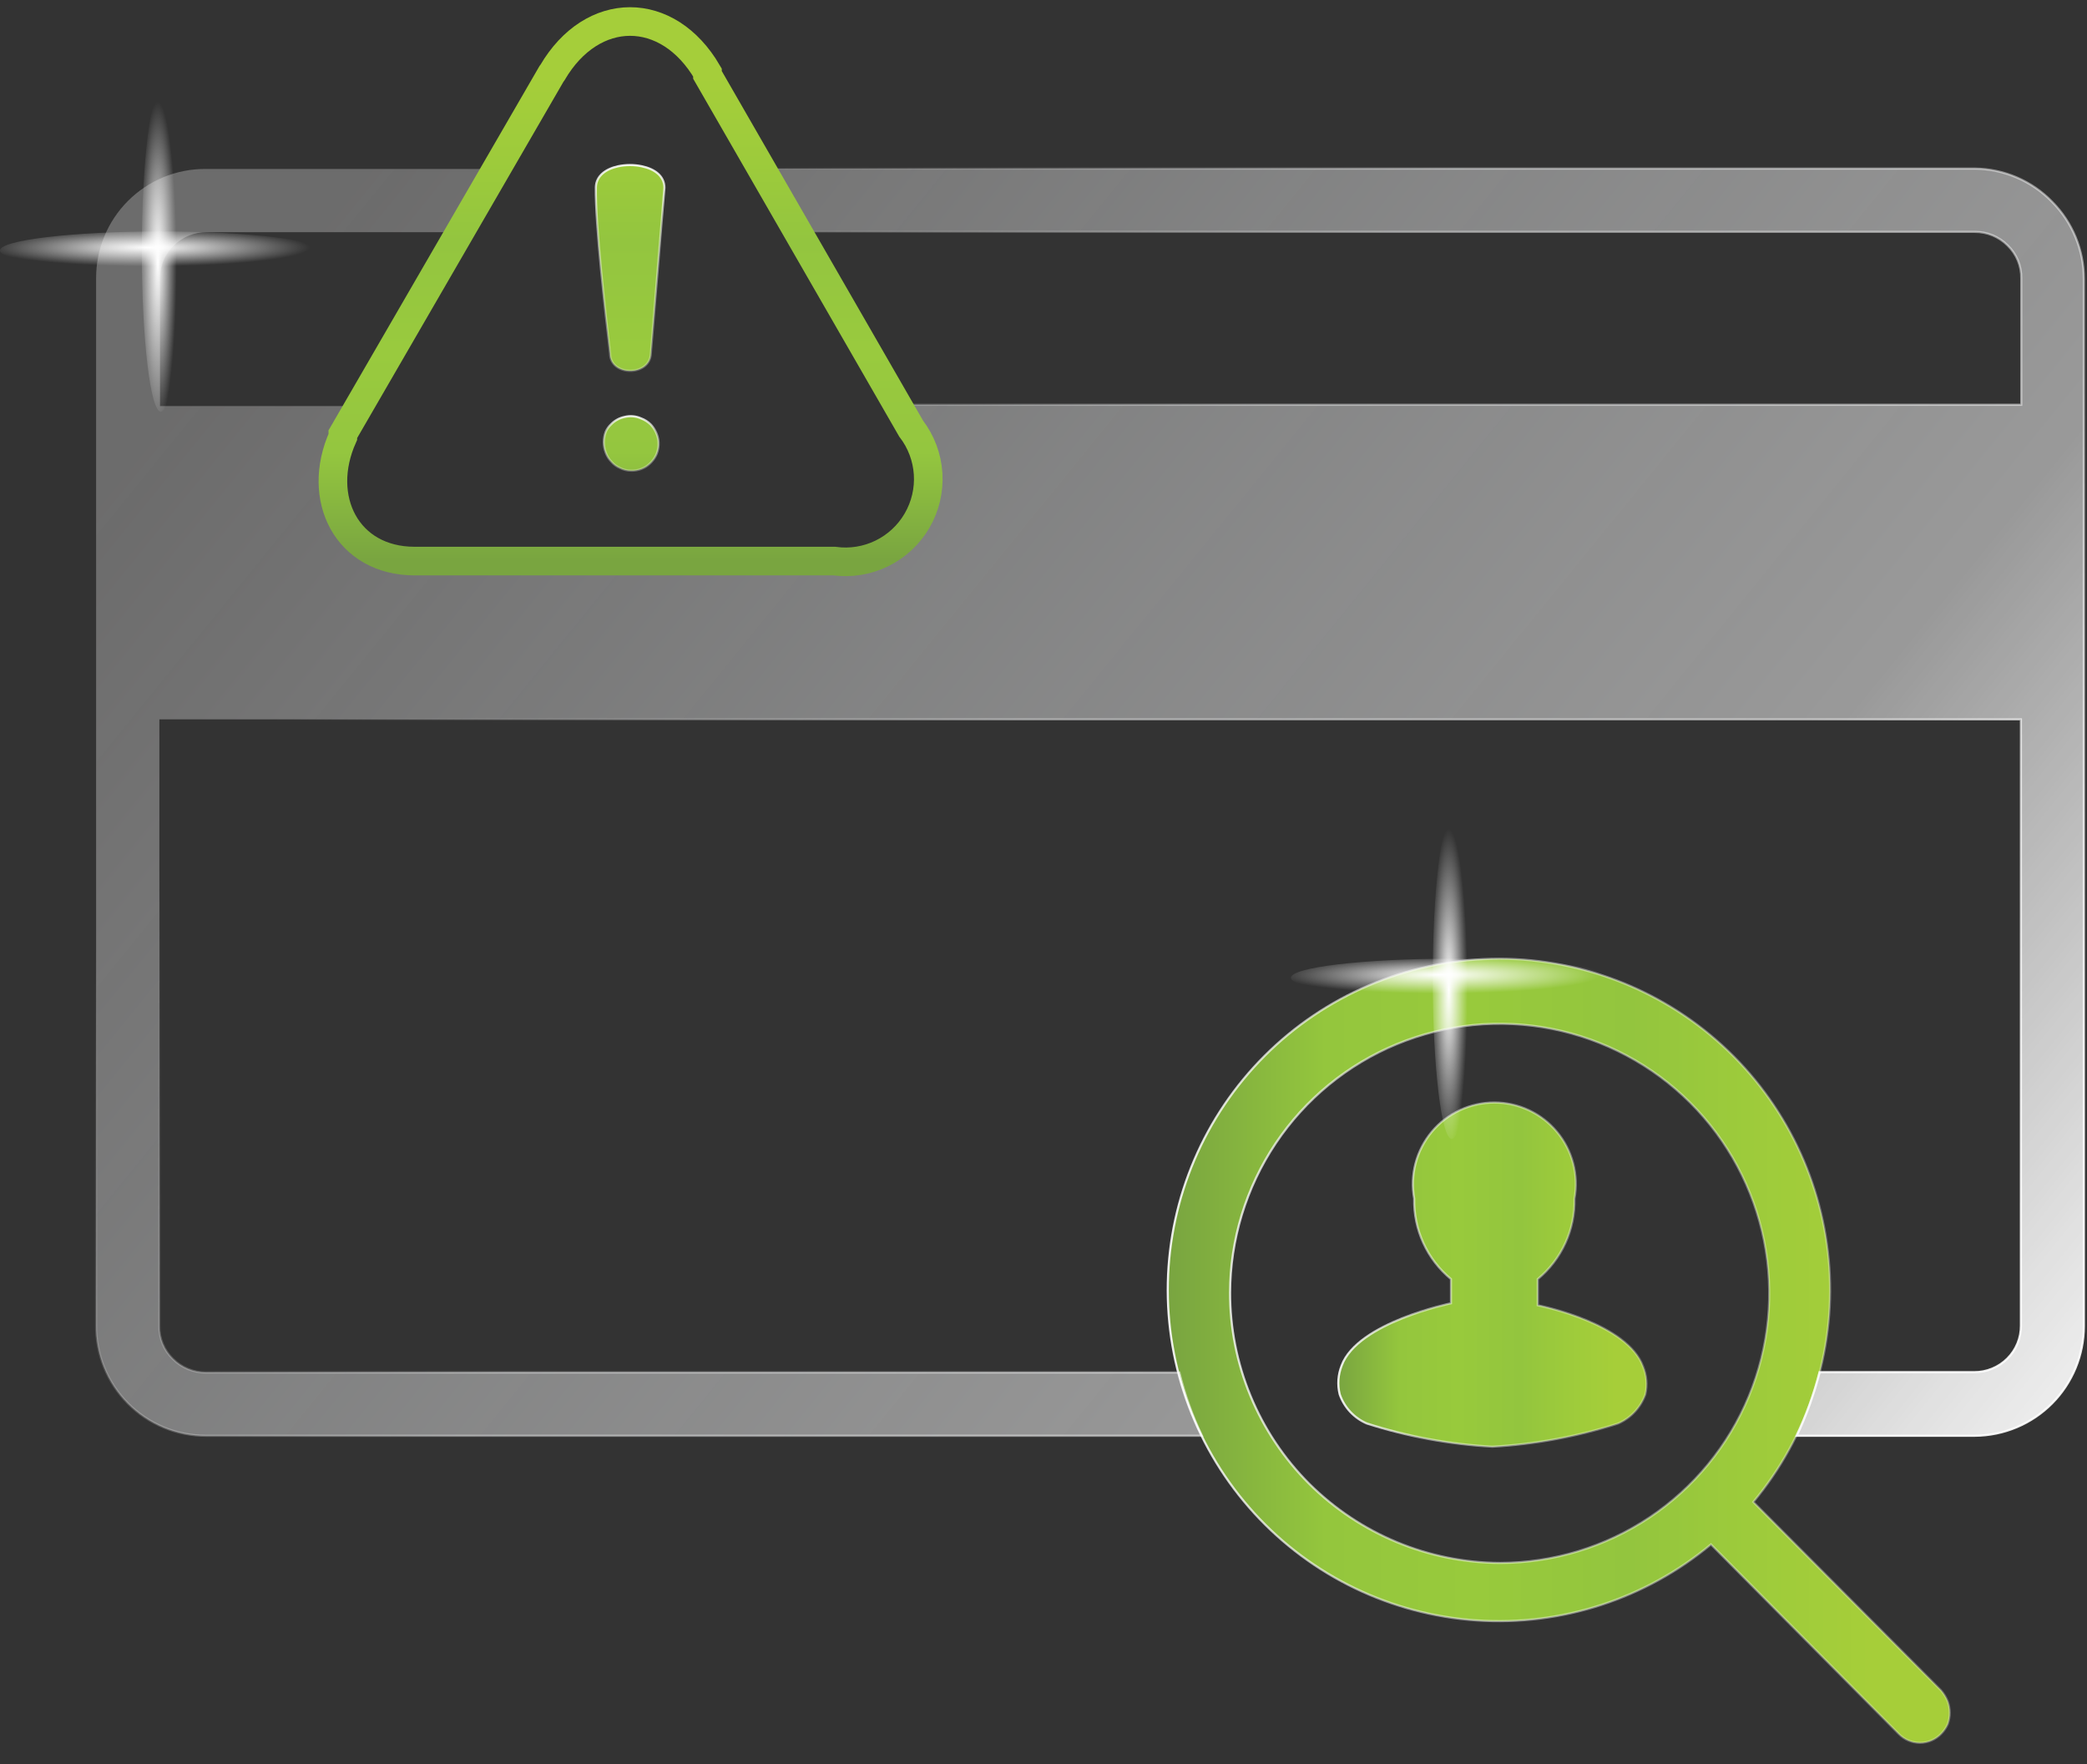 <svg width="97" height="82" viewBox="0 0 97 82" fill="none" xmlns="http://www.w3.org/2000/svg">
<rect x="0" y="0" width="97" height="82" fill="#333333" stroke="none"/>
<path d="M90.22 78.566L81.492 69.807C84.028 66.764 85.294 62.86 85.025 58.907C84.755 54.955 82.973 51.258 80.047 48.587C77.122 45.915 73.279 44.474 69.319 44.564C65.358 44.654 61.584 46.267 58.783 49.069C55.982 51.87 54.368 55.643 54.279 59.604C54.189 63.565 55.63 67.407 58.301 70.333C60.973 73.258 64.669 75.041 68.622 75.31C72.574 75.579 76.478 74.314 79.522 71.778L88.249 80.582C88.377 80.714 88.53 80.82 88.7 80.891C88.869 80.963 89.051 81 89.235 81C89.418 81 89.6 80.963 89.77 80.891C89.939 80.82 90.092 80.714 90.22 80.582C90.348 80.453 90.452 80.302 90.528 80.136C90.59 79.963 90.622 79.781 90.62 79.597C90.62 79.418 90.588 79.241 90.528 79.074C90.453 78.889 90.349 78.718 90.22 78.566ZM57.172 60.094C57.175 57.618 57.912 55.197 59.29 53.139C60.668 51.081 62.625 49.477 64.913 48.531C67.202 47.585 69.72 47.338 72.15 47.822C74.579 48.306 76.81 49.499 78.561 51.25C80.312 53.001 81.505 55.233 81.989 57.662C82.473 60.091 82.227 62.609 81.28 64.898C80.334 67.186 78.73 69.144 76.672 70.522C74.614 71.899 72.194 72.636 69.717 72.639C66.393 72.624 63.209 71.302 60.85 68.961C59.679 67.792 58.751 66.402 58.12 64.873C57.488 63.343 57.166 61.703 57.172 60.048V60.094Z" fill="url(#paint0_linear_900_13111)"/>
<path d="M76.367 63.511C75.643 61.526 71.749 60.725 71.472 60.664V59.448C72.021 58.994 72.46 58.422 72.756 57.774C73.052 57.126 73.197 56.419 73.18 55.707C73.28 55.162 73.259 54.6 73.117 54.064C72.976 53.527 72.719 53.028 72.363 52.602C72.008 52.176 71.563 51.833 71.061 51.598C70.558 51.363 70.01 51.241 69.455 51.241C68.9 51.241 68.352 51.363 67.85 51.598C67.347 51.833 66.903 52.176 66.547 52.602C66.192 53.028 65.935 53.527 65.793 54.064C65.652 54.6 65.631 55.162 65.73 55.707C65.714 56.419 65.859 57.126 66.155 57.774C66.451 58.422 66.89 58.994 67.439 59.448V60.572C67.439 60.572 63.098 61.464 62.359 63.465C62.189 63.891 62.157 64.359 62.267 64.805C62.372 65.106 62.538 65.382 62.755 65.615C62.973 65.848 63.236 66.033 63.529 66.159C65.42 66.766 67.38 67.128 69.363 67.237C71.351 67.127 73.316 66.765 75.212 66.159C75.504 66.031 75.766 65.845 75.983 65.612C76.2 65.379 76.367 65.104 76.475 64.805C76.572 64.373 76.535 63.921 76.367 63.511Z" fill="url(#paint1_linear_900_13111)"/>
<path d="M90.22 78.566L81.492 69.807C84.028 66.764 85.294 62.86 85.025 58.907C84.755 54.955 82.973 51.258 80.047 48.587C77.122 45.915 73.279 44.474 69.319 44.564C65.358 44.654 61.584 46.267 58.783 49.069C55.982 51.87 54.368 55.643 54.279 59.604C54.189 63.565 55.63 67.407 58.301 70.333C60.973 73.258 64.669 75.041 68.622 75.31C72.574 75.579 76.478 74.314 79.522 71.778L88.249 80.582C88.377 80.714 88.53 80.82 88.7 80.891C88.869 80.963 89.051 81 89.235 81C89.418 81 89.6 80.963 89.77 80.891C89.939 80.82 90.092 80.714 90.22 80.582C90.348 80.453 90.452 80.302 90.528 80.136C90.59 79.963 90.622 79.781 90.62 79.597C90.62 79.418 90.588 79.241 90.528 79.074C90.453 78.889 90.349 78.718 90.22 78.566ZM57.172 60.094C57.175 57.618 57.912 55.197 59.29 53.139C60.668 51.081 62.625 49.477 64.913 48.531C67.202 47.585 69.72 47.338 72.15 47.822C74.579 48.306 76.81 49.499 78.561 51.25C80.312 53.001 81.505 55.233 81.989 57.662C82.473 60.091 82.227 62.609 81.28 64.898C80.334 67.186 78.73 69.144 76.672 70.522C74.614 71.899 72.194 72.636 69.717 72.639C66.393 72.624 63.209 71.302 60.85 68.961C59.679 67.792 58.751 66.402 58.12 64.873C57.488 63.343 57.166 61.703 57.172 60.048V60.094Z" stroke="url(#paint2_linear_900_13111)" stroke-width="0.1" stroke-miterlimit="10"/>
<path d="M76.367 63.511C75.643 61.526 71.749 60.725 71.472 60.664V59.448C72.021 58.994 72.46 58.422 72.756 57.774C73.052 57.126 73.197 56.419 73.18 55.707C73.28 55.162 73.259 54.6 73.117 54.064C72.976 53.527 72.719 53.028 72.363 52.602C72.008 52.176 71.563 51.833 71.061 51.598C70.558 51.363 70.01 51.241 69.455 51.241C68.9 51.241 68.352 51.363 67.85 51.598C67.347 51.833 66.903 52.176 66.547 52.602C66.192 53.028 65.935 53.527 65.793 54.064C65.652 54.6 65.631 55.162 65.73 55.707C65.714 56.419 65.859 57.126 66.155 57.774C66.451 58.422 66.89 58.994 67.439 59.448V60.572C67.439 60.572 63.098 61.464 62.359 63.465C62.189 63.891 62.157 64.359 62.267 64.805C62.372 65.106 62.538 65.382 62.755 65.615C62.973 65.848 63.236 66.033 63.529 66.159C65.42 66.766 67.38 67.128 69.363 67.237C71.351 67.127 73.316 66.765 75.212 66.159C75.504 66.031 75.766 65.845 75.983 65.612C76.2 65.379 76.367 65.104 76.475 64.805C76.572 64.373 76.535 63.921 76.367 63.511Z" stroke="url(#paint3_linear_900_13111)" stroke-width="0.1" stroke-miterlimit="10"/>
<path d="M95.376 9.376C94.909 8.895 94.352 8.512 93.737 8.248C93.121 7.984 92.46 7.844 91.79 7.836H35.437L37.13 10.776H91.774C92.06 10.774 92.344 10.828 92.608 10.936C92.872 11.045 93.112 11.205 93.314 11.408C93.519 11.607 93.681 11.846 93.79 12.111C93.899 12.376 93.951 12.661 93.945 12.947V18.811H41.733L42.518 20.197C42.982 20.802 43.257 21.531 43.306 22.292C43.355 23.053 43.177 23.812 42.795 24.472C42.412 25.131 41.842 25.663 41.157 25.998C40.472 26.333 39.702 26.457 38.947 26.354H19.398C18.71 26.376 18.029 26.212 17.428 25.878C16.826 25.544 16.327 25.053 15.982 24.457C15.638 23.861 15.462 23.184 15.472 22.496C15.483 21.808 15.68 21.136 16.042 20.551C16.062 20.502 16.088 20.455 16.119 20.412L17.027 18.873H7.438V12.962C7.431 12.676 7.484 12.392 7.593 12.127C7.701 11.862 7.863 11.622 8.069 11.423C8.27 11.22 8.51 11.06 8.775 10.952C9.039 10.843 9.322 10.789 9.608 10.792H21.707L23.4 7.852H9.547C8.879 7.85 8.217 7.98 7.6 8.234C6.983 8.489 6.422 8.863 5.95 9.335C5.478 9.807 5.104 10.368 4.849 10.985C4.595 11.602 4.465 12.264 4.467 12.931V61.572C4.459 62.248 4.585 62.918 4.838 63.545C5.092 64.171 5.467 64.741 5.943 65.22C6.418 65.7 6.984 66.081 7.608 66.34C8.232 66.599 8.902 66.731 9.577 66.729H55.863C55.414 65.787 55.063 64.802 54.816 63.789H9.577C9.292 63.792 9.008 63.737 8.744 63.629C8.479 63.521 8.239 63.361 8.038 63.158C7.832 62.959 7.67 62.719 7.562 62.454C7.453 62.189 7.4 61.905 7.407 61.619V33.434H93.929V61.603C93.932 61.889 93.878 62.172 93.769 62.437C93.661 62.701 93.501 62.941 93.298 63.142C93.096 63.344 92.856 63.503 92.591 63.611C92.327 63.72 92.044 63.775 91.759 63.773H84.571C84.31 64.79 83.954 65.779 83.508 66.729H91.79C93.136 66.721 94.424 66.18 95.373 65.226C96.321 64.271 96.854 62.98 96.854 61.634V12.962C96.855 11.618 96.324 10.329 95.376 9.376Z" fill="url(#paint4_linear_900_13111)"/>
<path d="M95.376 9.376C94.909 8.895 94.352 8.512 93.737 8.248C93.121 7.984 92.46 7.844 91.79 7.836H35.437L37.13 10.776H91.774C92.06 10.774 92.344 10.828 92.608 10.936C92.872 11.045 93.112 11.205 93.314 11.408C93.519 11.607 93.681 11.846 93.79 12.111C93.899 12.376 93.951 12.661 93.945 12.947V18.811H41.733L42.518 20.197C42.982 20.802 43.257 21.531 43.306 22.292C43.355 23.053 43.177 23.812 42.795 24.472C42.412 25.131 41.842 25.663 41.157 25.998C40.472 26.333 39.702 26.457 38.947 26.354H19.398C18.71 26.376 18.029 26.212 17.428 25.878C16.826 25.544 16.327 25.053 15.982 24.457C15.638 23.861 15.462 23.184 15.472 22.496C15.483 21.808 15.68 21.136 16.042 20.551C16.062 20.502 16.088 20.455 16.119 20.412L17.027 18.873H7.438V12.962C7.431 12.676 7.484 12.392 7.593 12.127C7.701 11.862 7.863 11.622 8.069 11.423C8.27 11.22 8.51 11.06 8.775 10.952C9.039 10.843 9.322 10.789 9.608 10.792H21.707L23.4 7.852H9.547C8.879 7.85 8.217 7.98 7.6 8.234C6.983 8.489 6.422 8.863 5.95 9.335C5.478 9.807 5.104 10.368 4.849 10.985C4.595 11.602 4.465 12.264 4.467 12.931V61.572C4.459 62.248 4.585 62.918 4.838 63.545C5.092 64.171 5.467 64.741 5.943 65.22C6.418 65.7 6.984 66.081 7.608 66.34C8.232 66.599 8.902 66.731 9.577 66.729H55.863C55.414 65.787 55.063 64.802 54.816 63.789H9.577C9.292 63.792 9.008 63.737 8.744 63.629C8.479 63.521 8.239 63.361 8.038 63.158C7.832 62.959 7.67 62.719 7.562 62.454C7.453 62.189 7.4 61.905 7.407 61.619V33.434H93.929V61.603C93.932 61.889 93.878 62.172 93.769 62.437C93.661 62.701 93.501 62.941 93.298 63.142C93.096 63.344 92.856 63.503 92.591 63.611C92.327 63.72 92.044 63.775 91.759 63.773H84.571C84.31 64.79 83.954 65.779 83.508 66.729H91.79C93.136 66.721 94.424 66.18 95.373 65.226C96.321 64.271 96.854 62.98 96.854 61.634V12.962C96.855 11.618 96.324 10.329 95.376 9.376Z" stroke="url(#paint5_linear_900_13111)" stroke-width="0.1" stroke-miterlimit="10"/>
<path d="M25.678 3.372C27.525 0.217 31.035 0.202 32.882 3.372V3.48L42.348 19.92C42.813 20.524 43.087 21.254 43.137 22.015C43.186 22.776 43.008 23.535 42.625 24.194C42.243 24.854 41.672 25.385 40.987 25.721C40.302 26.056 39.533 26.18 38.777 26.077H19.275C16.119 26.077 14.657 23.152 15.934 20.304C15.934 20.304 15.934 20.304 15.934 20.181L25.632 3.434L25.678 3.372Z" stroke="url(#paint6_linear_900_13111)" stroke-width="1.33"/>
<path d="M29.018 19.381C28.785 19.43 28.57 19.548 28.403 19.719C28.299 19.815 28.215 19.93 28.157 20.058C28.034 20.375 28.034 20.726 28.157 21.043C28.214 21.198 28.303 21.34 28.418 21.459C28.527 21.586 28.664 21.686 28.818 21.751C28.976 21.832 29.15 21.874 29.326 21.874C29.57 21.883 29.812 21.819 30.019 21.69C30.224 21.557 30.389 21.371 30.496 21.151C30.603 20.915 30.635 20.652 30.589 20.397C30.539 20.149 30.422 19.92 30.25 19.735C30.12 19.604 29.962 19.504 29.788 19.442C29.546 19.336 29.275 19.315 29.018 19.381Z" fill="url(#paint7_linear_900_13111)"/>
<path d="M28.356 16.425C28.356 17.503 30.219 17.503 30.25 16.425L30.881 8.729C30.881 8.175 30.419 7.852 29.834 7.729C29.469 7.652 29.091 7.652 28.726 7.729C28.156 7.852 27.71 8.175 27.695 8.698C27.664 10.453 28.141 14.578 28.356 16.425Z" fill="url(#paint8_linear_900_13111)"/>
<path d="M29.018 19.381C28.785 19.43 28.57 19.548 28.403 19.719C28.299 19.815 28.215 19.93 28.157 20.058C28.034 20.375 28.034 20.726 28.157 21.043C28.214 21.198 28.303 21.34 28.418 21.459C28.527 21.586 28.664 21.686 28.818 21.751C28.976 21.832 29.15 21.874 29.326 21.874C29.57 21.883 29.812 21.819 30.019 21.69C30.224 21.557 30.389 21.371 30.496 21.151C30.603 20.915 30.635 20.652 30.589 20.397C30.539 20.149 30.422 19.92 30.25 19.735C30.12 19.604 29.962 19.504 29.788 19.442C29.546 19.336 29.275 19.315 29.018 19.381Z" stroke="url(#paint9_linear_900_13111)" stroke-width="0.1" stroke-miterlimit="10"/>
<path d="M28.356 16.425C28.356 17.503 30.219 17.503 30.25 16.425L30.881 8.729C30.881 8.175 30.419 7.852 29.834 7.729C29.469 7.652 29.091 7.652 28.726 7.729C28.156 7.852 27.71 8.175 27.695 8.698C27.664 10.453 28.141 14.578 28.356 16.425Z" stroke="url(#paint10_linear_900_13111)" stroke-width="0.1" stroke-miterlimit="10"/>
<path d="M8.354 11.655C8.354 15.781 7.961 19.134 7.477 19.134C6.994 19.134 6.59 15.781 6.59 11.655C6.59 7.529 6.999 4.2 7.477 4.2C7.955 4.2 8.354 7.524 8.354 11.655Z" fill="url(#paint11_radial_900_13111)"/>
<path d="M7.478 12.521C3.352 12.521 1.51988e-05 12.128 1.522e-05 11.644C1.52411e-05 11.16 3.352 10.756 7.478 10.756C11.604 10.756 14.933 11.166 14.933 11.644C14.933 12.122 11.61 12.521 7.478 12.521Z" fill="url(#paint12_radial_900_13111)"/>
<path d="M68.354 45.455C68.354 49.581 67.961 52.933 67.477 52.933C66.994 52.933 66.59 49.581 66.59 45.455C66.59 41.329 66.999 38 67.477 38C67.956 38 68.354 41.324 68.354 45.455Z" fill="url(#paint13_radial_900_13111)"/>
<path d="M67.478 46.32C63.352 46.32 60 45.927 60 45.444C60 44.96 63.352 44.556 67.478 44.556C71.604 44.556 74.933 44.965 74.933 45.444C74.933 45.922 71.61 46.32 67.478 46.32Z" fill="url(#paint14_radial_900_13111)"/>
<defs>
<linearGradient id="paint0_linear_900_13111" x1="54.355" y1="62.804" x2="90.62" y2="62.804" gradientUnits="userSpaceOnUse">
<stop stop-color="#79A540"/>
<stop offset="0.2" stop-color="#94C63D"/>
<stop offset="0.39" stop-color="#98CA3C"/>
<stop offset="0.59" stop-color="#93C53E"/>
<stop offset="0.74" stop-color="#9DCB3B"/>
<stop offset="0.9" stop-color="#A6CE39"/>
<stop offset="1" stop-color="#A6CE39"/>
</linearGradient>
<linearGradient id="paint1_linear_900_13111" x1="62.19" y1="59.263" x2="76.536" y2="59.263" gradientUnits="userSpaceOnUse">
<stop stop-color="#79A540"/>
<stop offset="0.2" stop-color="#94C63D"/>
<stop offset="0.39" stop-color="#98CA3C"/>
<stop offset="0.59" stop-color="#93C53E"/>
<stop offset="0.74" stop-color="#9DCB3B"/>
<stop offset="0.9" stop-color="#A6CE39"/>
<stop offset="1" stop-color="#A6CE39"/>
</linearGradient>
<linearGradient id="paint2_linear_900_13111" x1="54.278" y1="62.804" x2="90.697" y2="62.804" gradientUnits="userSpaceOnUse">
<stop stop-color="white" stop-opacity="0.9"/>
<stop offset="0.28" stop-color="white" stop-opacity="0.5"/>
<stop offset="0.65" stop-color="#FAFBFC" stop-opacity="0.4"/>
<stop offset="1" stop-color="#F0EFEF" stop-opacity="0.3"/>
</linearGradient>
<linearGradient id="paint3_linear_900_13111" x1="62.113" y1="59.263" x2="76.613" y2="59.263" gradientUnits="userSpaceOnUse">
<stop stop-color="white" stop-opacity="0.9"/>
<stop offset="0.28" stop-color="white" stop-opacity="0.5"/>
<stop offset="0.65" stop-color="#FAFBFC" stop-opacity="0.4"/>
<stop offset="1" stop-color="#F0EFEF" stop-opacity="0.3"/>
</linearGradient>
<linearGradient id="paint4_linear_900_13111" x1="91.5" y1="69" x2="16.5" y2="8" gradientUnits="userSpaceOnUse">
<stop stop-color="white" stop-opacity="0.9"/>
<stop offset="0.04" stop-color="white" stop-opacity="0.85"/>
<stop offset="0.28" stop-color="white" stop-opacity="0.5"/>
<stop offset="0.65" stop-color="#FAFBFC" stop-opacity="0.4"/>
<stop offset="1" stop-color="#F0EFEF" stop-opacity="0.3"/>
</linearGradient>
<linearGradient id="paint5_linear_900_13111" x1="24" y1="19" x2="85.5" y2="67" gradientUnits="userSpaceOnUse">
<stop stop-color="#F0EFEF" stop-opacity="0"/>
<stop offset="0.35" stop-color="#FAFBFC" stop-opacity="0.4"/>
<stop offset="0.72" stop-color="white" stop-opacity="0.5"/>
<stop offset="1" stop-color="white" stop-opacity="0.9"/>
</linearGradient>
<linearGradient id="paint6_linear_900_13111" x1="29.28" y1="26.03" x2="29.28" y2="1.002" gradientUnits="userSpaceOnUse">
<stop stop-color="#79A540"/>
<stop offset="0.2" stop-color="#94C63F"/>
<stop offset="0.39" stop-color="#99CA3E"/>
<stop offset="0.59" stop-color="#93C53F"/>
<stop offset="0.74" stop-color="#9DCB3B"/>
<stop offset="0.9" stop-color="#A5CE3A"/>
<stop offset="1" stop-color="#A5CE3A"/>
</linearGradient>
<linearGradient id="paint7_linear_900_13111" x1="29.265" y1="26.03" x2="29.265" y2="1.002" gradientUnits="userSpaceOnUse">
<stop stop-color="#79A540"/>
<stop offset="0.2" stop-color="#94C63F"/>
<stop offset="0.39" stop-color="#99CA3E"/>
<stop offset="0.59" stop-color="#93C53F"/>
<stop offset="0.74" stop-color="#9DCB3B"/>
<stop offset="0.9" stop-color="#A5CE3A"/>
<stop offset="1" stop-color="#A5CE3A"/>
</linearGradient>
<linearGradient id="paint8_linear_900_13111" x1="29.28" y1="26.03" x2="29.28" y2="1.002" gradientUnits="userSpaceOnUse">
<stop stop-color="#79A540"/>
<stop offset="0.2" stop-color="#94C63F"/>
<stop offset="0.39" stop-color="#99CA3E"/>
<stop offset="0.59" stop-color="#93C53F"/>
<stop offset="0.74" stop-color="#9DCB3B"/>
<stop offset="0.9" stop-color="#A5CE3A"/>
<stop offset="1" stop-color="#A5CE3A"/>
</linearGradient>
<linearGradient id="paint9_linear_900_13111" x1="29.265" y1="19.273" x2="29.265" y2="21.951" gradientUnits="userSpaceOnUse">
<stop stop-color="white" stop-opacity="0.9"/>
<stop offset="0.28" stop-color="white" stop-opacity="0.5"/>
<stop offset="0.65" stop-color="#FAFBFC" stop-opacity="0.4"/>
<stop offset="1" stop-color="#F0EFEF" stop-opacity="0.3"/>
</linearGradient>
<linearGradient id="paint10_linear_900_13111" x1="29.28" y1="7.605" x2="29.28" y2="17.303" gradientUnits="userSpaceOnUse">
<stop stop-color="white" stop-opacity="0.9"/>
<stop offset="0.28" stop-color="white" stop-opacity="0.5"/>
<stop offset="0.65" stop-color="#FAFBFC" stop-opacity="0.4"/>
<stop offset="1" stop-color="#F0EFEF" stop-opacity="0.3"/>
</linearGradient>
<radialGradient id="paint11_radial_900_13111" cx="0" cy="0" r="1" gradientUnits="userSpaceOnUse" gradientTransform="translate(7.337 12.201) scale(0.873 7.483)">
<stop stop-color="white"/>
<stop offset="0.07" stop-color="white" stop-opacity="0.93"/>
<stop offset="1" stop-color="white" stop-opacity="0"/>
</radialGradient>
<radialGradient id="paint12_radial_900_13111" cx="0" cy="0" r="1" gradientUnits="userSpaceOnUse" gradientTransform="translate(6.933 11.504) rotate(90) scale(0.873 7.483)">
<stop stop-color="white"/>
<stop offset="0.07" stop-color="white" stop-opacity="0.93"/>
<stop offset="1" stop-color="white" stop-opacity="0"/>
</radialGradient>
<radialGradient id="paint13_radial_900_13111" cx="0" cy="0" r="1" gradientUnits="userSpaceOnUse" gradientTransform="translate(67.337 46.001) scale(0.873 7.483)">
<stop stop-color="white"/>
<stop offset="0.07" stop-color="white" stop-opacity="0.93"/>
<stop offset="1" stop-color="white" stop-opacity="0"/>
</radialGradient>
<radialGradient id="paint14_radial_900_13111" cx="0" cy="0" r="1" gradientUnits="userSpaceOnUse" gradientTransform="translate(66.933 45.303) rotate(90) scale(0.873 7.483)">
<stop stop-color="white"/>
<stop offset="0.07" stop-color="white" stop-opacity="0.93"/>
<stop offset="1" stop-color="white" stop-opacity="0"/>
</radialGradient>
</defs>
</svg>

